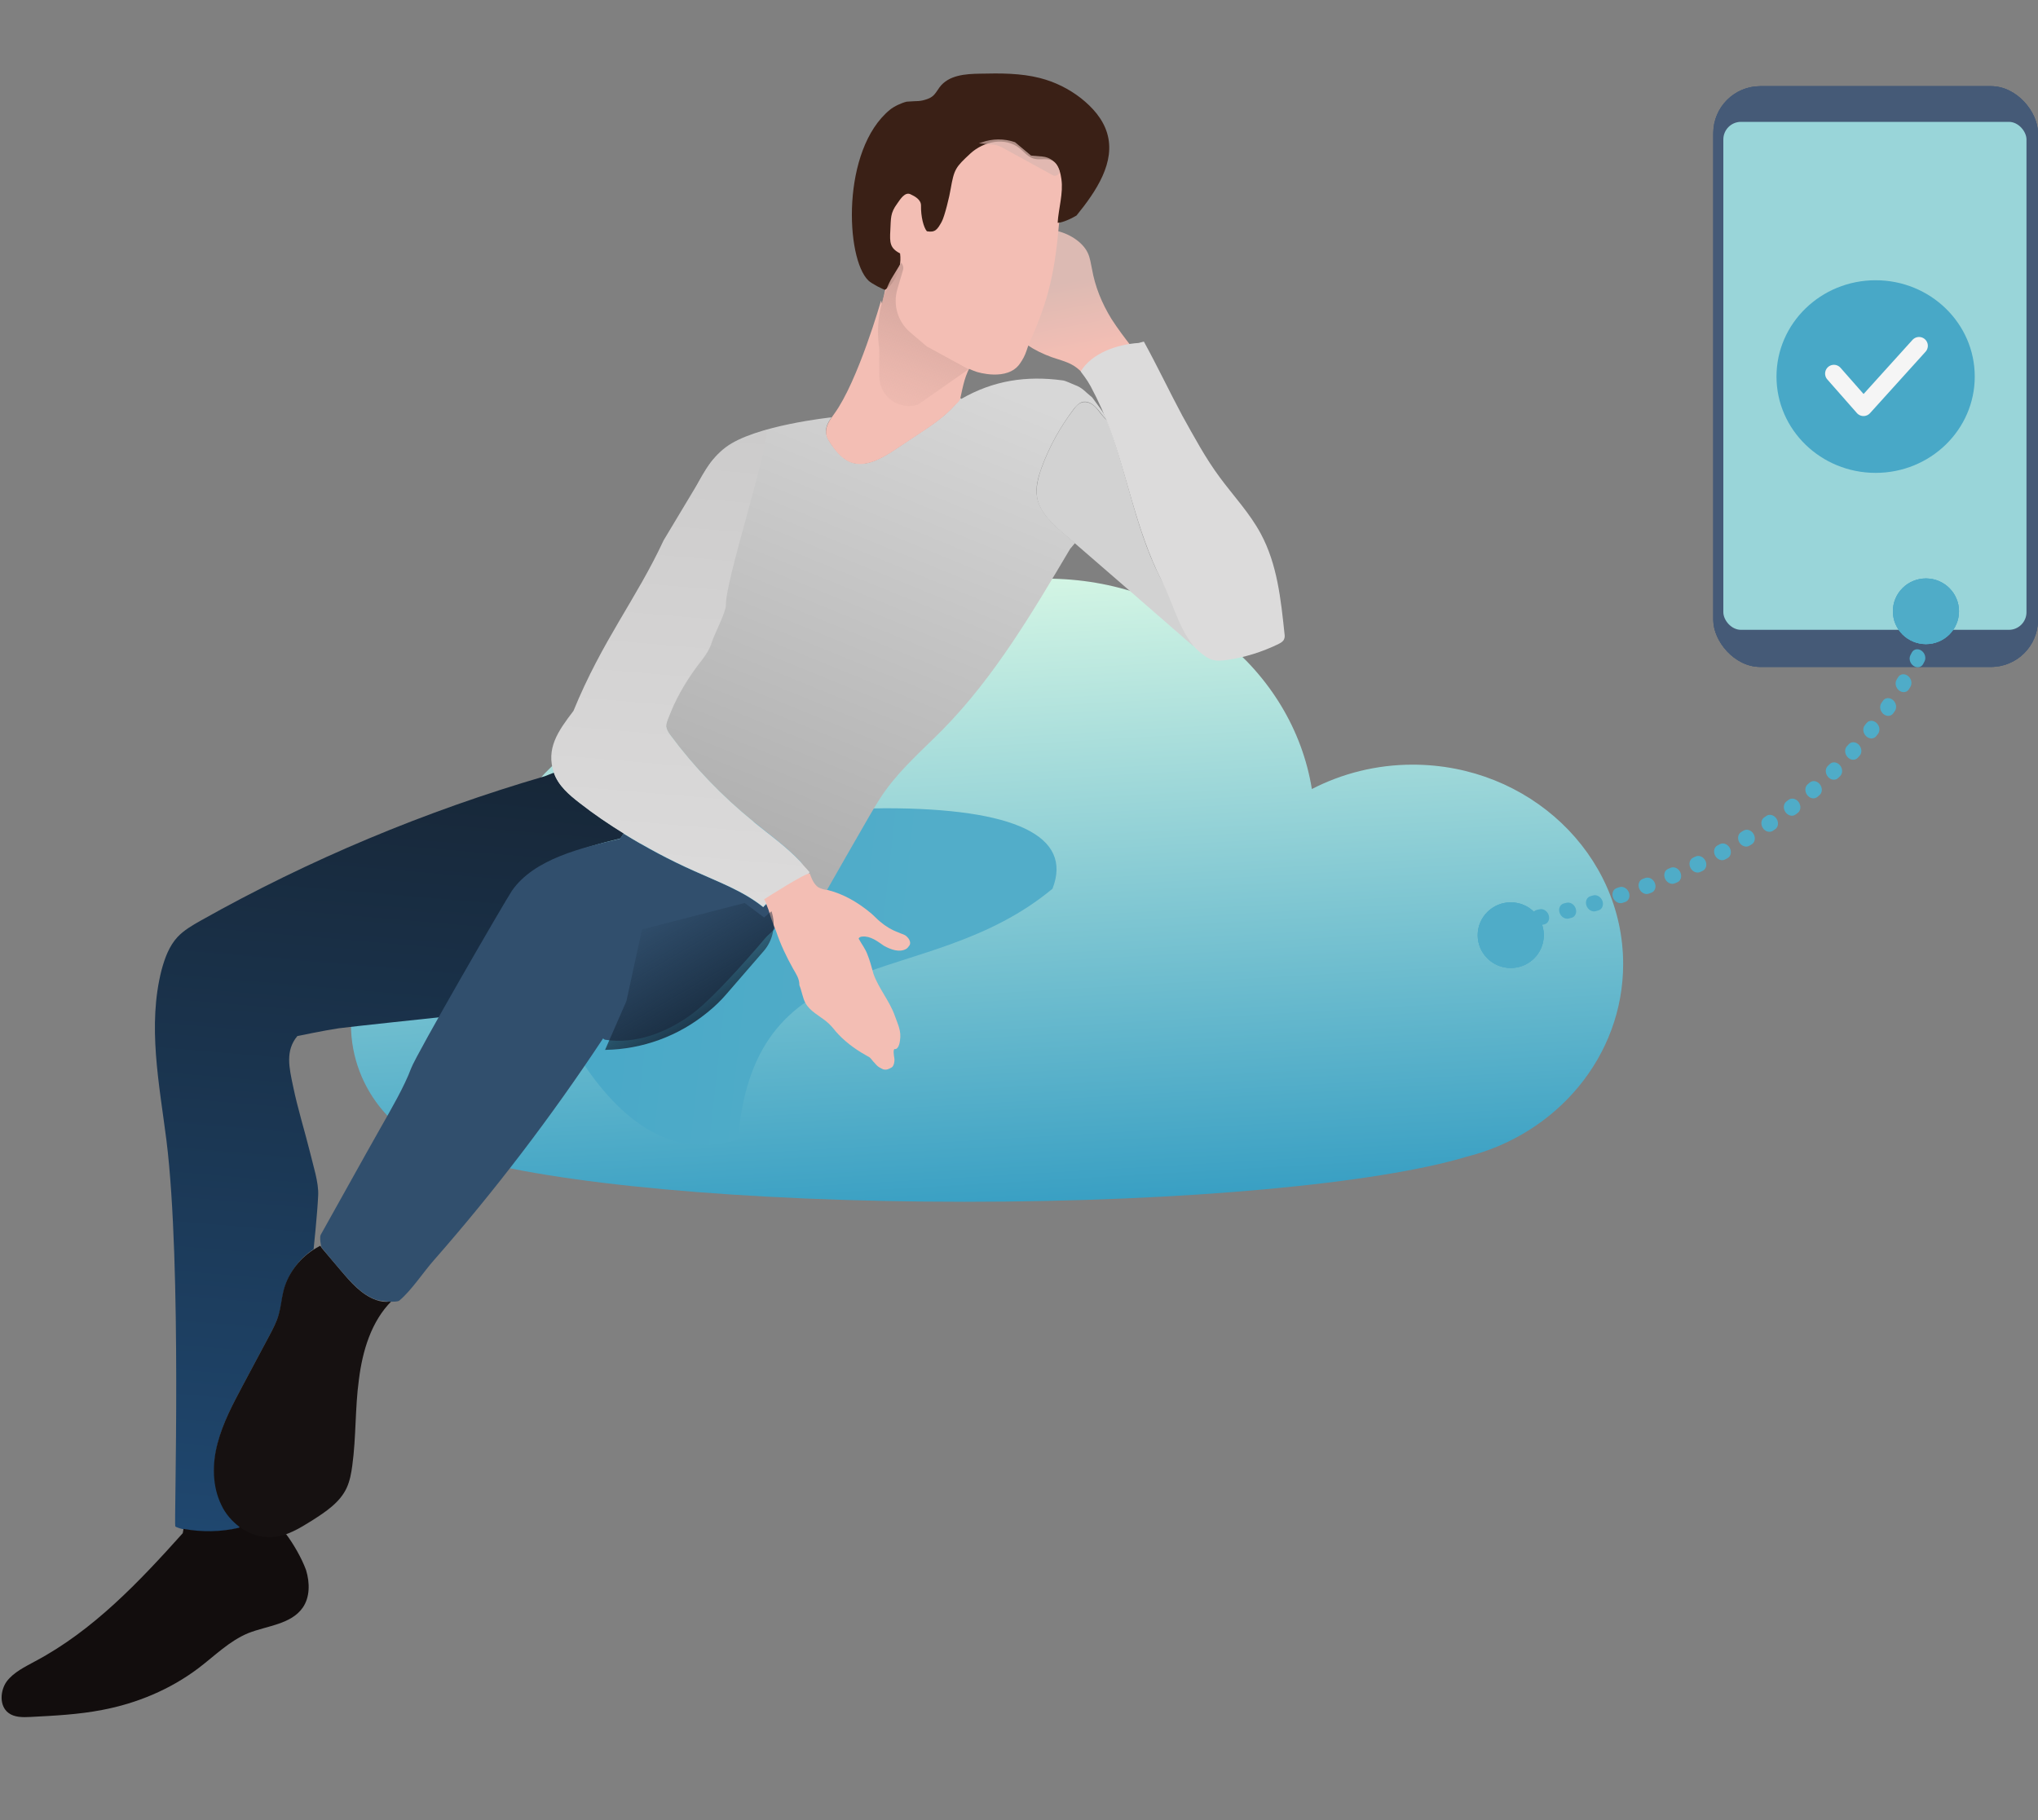 <svg width="347" height="310" viewBox="0 0 347 310" fill="none" xmlns="http://www.w3.org/2000/svg"><rect x="0" y="0" width="347" height="310" fill="#808080" stroke="none"/><path d="M276.366 164.174C276.366 179.9 265.054 193.152 249.708 196.989C234.645 201.523 202.031 204.661 164.248 204.661C126.466 204.661 93.851 201.523 78.789 196.989C67.949 194.991 59.756 185.638 59.756 174.446C59.756 161.764 70.249 151.492 83.169 151.492H83.232C85.501 134.086 100.563 120.643 118.777 120.643C124.953 120.643 130.751 122.196 135.856 124.923C142.6 109.451 159.017 98.544 178.208 98.544C201.117 98.544 220.087 114.08 223.364 134.371C228.469 131.74 234.298 130.218 240.538 130.218C260.327 130.218 276.366 145.436 276.366 164.174Z" fill="url(#paint0_linear_2775_3792)"/><path d="M83.152 152.401C90.138 157.673 100.034 201.952 125.648 194.045C128.559 159.254 157.665 169.27 179.204 151.347C182.696 142.385 172.863 137.641 150.68 137.641C128.496 137.641 68.017 152.401 83.152 152.401Z" fill="url(#paint1_linear_2775_3792)"/><path d="M106.22 141.9L105.645 142.782C99.213 144.343 92.186 146.288 88.482 151.681C87.126 153.675 84.875 155.902 83.695 158.035C80.595 163.666 78.336 167.805 74.942 173.225C74.942 173.225 59.631 174.846 57.675 175.114C55.274 175.467 50.629 176.438 50.629 176.438C48.545 178.929 49.234 181.817 49.9 184.977C50.694 188.83 51.873 192.555 52.801 196.296C53.304 198.449 54.3 201.394 54.172 203.617C54.033 206.708 53.395 212.73 53.395 212.73C50.884 214.377 49.042 216.951 48.295 219.866C47.999 221.144 47.888 222.437 47.53 223.71C47.177 224.921 46.577 226.111 45.981 227.239C44.49 230.091 42.943 232.875 41.452 235.727C39.744 238.932 38.036 242.138 37.112 245.658C36.188 249.178 36.176 252.963 37.771 256.202C38.46 257.626 39.594 258.964 40.882 259.943L40.67 260.235C37.614 260.967 34.362 261.062 31.236 260.423C31.05 260.407 30.013 260.132 29.843 259.931C29.617 259.664 31.002 215.659 28.342 194.208C27.108 184.546 25.086 174.631 27.516 165.157C28.061 163.156 28.797 161.108 30.239 159.556C31.335 158.408 32.715 157.595 34.156 156.787C52.633 146.387 72.36 138.142 92.765 132.188L94.314 131.576C95.064 133.75 96.925 135.336 98.74 136.732C101.136 138.612 103.611 140.313 106.22 141.9Z" fill="url(#paint2_linear_2775_3792)"/><path d="M51.557 273.761C49.565 276.632 45.493 276.843 42.265 278.119C39.033 279.457 36.572 281.977 33.772 284.096C28.971 287.72 23.28 290.089 17.385 291.2C13.389 291.976 9.255 292.181 5.183 292.392C3.867 292.466 2.432 292.468 1.437 291.7C-0.145 290.51 0.013 287.917 1.146 286.339C2.341 284.765 4.226 283.871 5.992 282.905C15.858 277.665 23.674 269.396 31.119 261.095L31.244 260.361C34.376 260.938 37.56 260.9 40.678 260.173L40.891 259.881C42.473 261.071 44.474 261.738 46.42 261.594L48.697 261.23C49.984 262.953 51.343 265.303 52.103 267.354C52.786 269.584 52.767 272.003 51.557 273.761Z" fill="#120D0D"/><path d="M59.981 249.595C59.809 250.884 59.575 252.167 59.036 253.362C57.886 255.871 55.443 257.462 53.133 258.94C51.026 260.25 48.851 261.616 46.343 261.774C44.335 261.913 42.401 261.189 40.813 260.061C39.524 259.082 38.386 257.806 37.702 256.32C36.107 253.081 36.123 249.235 37.042 245.776C37.966 242.255 39.675 239.05 41.383 235.845C42.873 232.993 44.421 230.209 45.912 227.357C46.507 226.229 47.102 225.1 47.461 223.828C47.819 222.555 47.929 221.261 48.225 219.983C48.911 217.063 50.814 214.495 53.325 212.848C53.656 212.628 54.048 212.413 54.441 212.198L54.508 212.142C54.621 212.276 54.735 212.409 54.786 212.538C55.863 213.809 56.939 215.08 58.016 216.351C59.716 218.358 61.529 220.498 64.072 221.398C64.799 221.646 65.537 221.771 66.296 221.65C66.425 221.599 66.549 221.609 66.678 221.558C63.199 225.047 61.71 230.071 61.104 234.984C60.446 239.768 60.65 244.688 59.981 249.595Z" fill="#161111"/><path d="M198.3 99.744L203.263 110.109C199.259 106.603 187.105 96.055 183.039 92.543C182.338 91.987 181.704 91.374 181.003 90.818C179.086 89.165 177.066 87.255 176.59 84.794C176.298 83.093 176.76 81.333 177.336 79.707C178.642 76.095 180.557 72.659 182.874 69.629C183.226 69.163 183.572 68.758 184.15 68.559C185.116 68.207 186.183 68.857 186.801 69.654C187.311 70.257 187.805 71.043 188.45 71.533C191.986 80.523 193.465 91.29 198.3 99.744Z" fill="#D2D2D2"/><path d="M192.962 59.489L192.486 59.656C189.13 59.743 185.951 61.131 184.275 63.186L184.092 63.295C183.611 62.84 183.127 62.425 182.464 62.078C181.471 61.537 180.227 61.223 179.106 60.837C177.593 60.293 176.152 59.59 174.897 58.736C176.892 54.302 178.321 49.736 179.237 45.086C179.632 43.17 179.919 41.162 179.45 39.214C182.008 39.681 184.303 41.204 185.187 43.022C185.629 43.931 185.721 44.892 185.93 45.823C186.433 48.728 187.573 51.605 189.246 54.319C190.316 55.987 191.562 57.628 192.811 59.228C192.858 59.356 192.908 59.443 192.962 59.489Z" fill="url(#paint3_linear_2775_3792)"/><path d="M218.628 108.861C218.468 109.282 218.013 109.491 217.621 109.706C214.888 111.024 211.94 111.952 208.972 112.381C208.089 112.492 207.207 112.603 206.355 112.344C205.504 112.085 204.809 111.467 204.108 110.911C201.087 108.295 199.73 102.692 197.908 99.126C193.273 90.051 191.919 80.517 188.383 71.527C187.869 70.242 187.293 68.952 186.655 67.656C186.336 67.008 186.012 66.422 185.693 65.775C185.369 65.188 185.039 64.664 184.648 64.134L184 63.263C185.889 60.135 190.168 58.648 193.869 58.405L194.762 58.171C197.083 62.403 199.038 66.541 201.296 70.768C203.298 74.352 205.233 77.992 207.695 81.305C210.043 84.484 212.789 87.387 214.673 90.899C217.472 96.103 218.087 102.05 218.707 107.937C218.748 108.189 218.778 108.564 218.628 108.861Z" fill="#DCDBDB"/><path d="M188.452 71.471C187.808 70.981 187.376 70.2 186.804 69.592C186.124 68.79 185.118 68.145 184.153 68.497C183.636 68.701 183.223 69.162 182.876 69.567C180.554 72.658 178.645 76.032 177.338 79.644C176.763 81.271 176.239 83.026 176.592 84.731C177.068 87.192 179.088 89.102 181.006 90.755C181.707 91.312 182.34 91.924 183.041 92.481L182.209 93.465C175.798 104.274 169.376 115.206 160.562 124.197C157.218 127.573 153.579 130.738 150.823 134.536C149.55 136.289 148.448 138.243 147.351 140.136C145.084 144.038 142.88 147.946 140.608 151.909C139.979 151.235 138.569 152.48 138.013 151.688C137.163 150.685 137.167 147.644 136.25 146.697C133.849 144.134 130.967 142.088 128.225 139.868C122.916 135.568 118.161 130.632 114.077 125.132C113.742 124.669 113.469 124.212 113.388 123.708C113.362 123.272 113.528 122.789 113.689 122.369C114.958 119.188 116.589 116.162 118.632 113.42C119.62 112.077 120.726 110.806 121.172 109.231C121.52 108.081 121.501 106.838 121.483 105.596C121.401 101.431 121.32 97.266 121.239 93.101L114.678 91.052C115.75 88.723 116.817 86.456 117.883 84.189C119.323 81.209 120.891 78.178 123.557 76.171C128.492 72.434 141.582 71.07 141.582 71.07C141.013 71.89 140.501 72.777 140.664 73.784C140.787 74.539 141.224 75.259 141.672 75.856C142.512 76.982 143.475 78.119 144.801 78.667C147.333 79.69 150.092 78.064 152.339 76.58C153.661 75.7 154.984 74.82 156.307 73.94C158.554 72.456 160.801 70.972 162.595 68.953C162.936 68.61 163.221 68.2 163.505 67.79L163.681 67.929C169.125 64.794 174.731 63.94 180.959 64.782C181.392 64.819 182.518 65.376 182.941 65.536C184.334 66.028 184.741 66.713 185.973 67.696C186.859 68.941 187.938 70.186 188.452 71.471Z" fill="url(#paint4_linear_2775_3792)"/><path d="M132.046 156.519C132.379 158.471 131.45 158.368 130.131 159.952C130.131 159.952 122.008 169.622 117.75 172.734C113.493 175.846 108.205 177.877 102.973 177.058L102.679 176.846C93.942 190.064 84.317 202.709 73.884 214.602C72.09 216.621 70.078 219.738 67.995 221.484C67.525 221.879 64.743 221.579 64.016 221.331C61.535 220.437 59.722 218.296 57.96 216.284C57.11 215.28 55.467 213.341 54.792 212.476C54.622 212.276 54.387 210.642 54.605 210.288C58.062 204.129 61.457 197.965 64.909 191.868C66.524 189.027 68.863 185.007 69.998 181.938C70.889 179.532 85.803 153.748 87.164 151.692C90.934 146.243 99.154 144.338 105.582 142.838L106.156 141.957C110.008 144.333 114.004 146.474 118.15 148.317C122.235 150.155 126.469 151.696 129.912 154.472L131.133 153.517L132.046 156.519Z" fill="#314F6D"/><path d="M137.843 148.534C137.333 149.368 136.286 149.927 135.326 150.218C134.236 150.559 133.301 151.286 132.49 152.024C131.683 152.699 130.934 153.442 130.184 154.185L129.972 154.477C126.529 151.701 122.233 150.155 118.21 148.323C114.064 146.479 110.067 144.338 106.216 141.962C103.669 140.379 101.133 138.673 98.736 136.793C96.921 135.397 95.061 133.811 94.311 131.637C92.919 127.485 94.973 124.557 97.641 121.061C102.576 109.009 108.325 102.051 112.986 92.024L120.329 79.785C120.773 79.045 121.304 78.362 121.91 77.749V77.749C122.892 76.755 124.058 75.963 125.343 75.414L130.529 73.198C130.61 77.363 123.517 98.853 123.598 103.018C123.617 104.26 121.582 108.087 121.229 109.298C120.783 110.873 119.671 112.206 118.688 113.487C116.646 116.229 114.953 119.25 113.746 122.436C113.585 122.856 113.424 123.277 113.444 123.775C113.526 124.279 113.799 124.736 114.133 125.199C118.217 130.699 122.973 135.635 128.282 139.936C131.024 142.155 133.906 144.201 136.307 146.764C137.095 147.762 136.993 147.53 137.843 148.534Z" fill="url(#paint5_linear_2775_3792)"/><path d="M163.502 67.852C163.398 68.339 162.933 68.672 162.592 69.015C160.798 71.034 158.55 72.518 156.303 74.002C154.98 74.882 153.658 75.762 152.335 76.642C150.088 78.126 147.335 79.69 144.797 78.729C143.472 78.181 142.503 77.106 141.669 75.918C141.226 75.259 140.721 74.596 140.661 73.846C140.559 72.844 141.009 71.952 141.578 71.131C141.723 70.895 141.93 70.665 142.075 70.429C146.104 64.877 150.017 51.186 150.017 51.186C150.068 51.315 150.058 51.438 150.109 51.567C150.366 52.209 150.887 52.688 151.407 53.167C155.582 56.874 160.382 59.828 165.508 61.879C164.277 63.884 164.006 65.599 163.502 67.852Z" fill="#F3BEB4"/><path d="M180.301 38.212C179.5 47.763 178 52.263 175.118 58.745C175.03 59.048 174.874 59.407 174.786 59.709C174.532 60.495 174.159 61.207 173.663 61.91C171.526 65.016 166.306 63.33 166.306 63.33C166.064 63.247 165.821 63.164 165.641 63.087C160.452 61.03 155.652 58.076 151.54 54.374C151.019 53.895 150.499 53.417 150.242 52.774C150.19 52.646 150.139 52.517 150.149 52.394C150.068 51.89 150.705 49.649 150.753 49.094C151.408 42.882 150.535 38.492 152.17 32.488C152.798 30.245 154.931 27.793 156.565 26.195C158.741 24.084 161.962 23.614 164.848 22.682C167.543 21.795 170.214 20.471 172.99 20.832C176.509 21.257 179.301 24.35 180.256 27.782C180.456 28.358 180.532 28.923 180.666 29.555C181.177 32.329 180.796 35.337 180.301 38.212Z" fill="#F3BEB4"/><path d="M180.081 37.936C180.452 37.967 181.677 37.656 183.293 36.703C186.638 32.583 190.006 27.612 188.496 22.643C187.767 20.223 186 18.272 184.073 16.742C182.026 15.14 179.633 13.943 177.07 13.29C173.773 12.45 170.341 12.468 166.904 12.546C164.406 12.582 161.521 12.77 159.969 14.871C159.261 15.866 159.034 16.446 157.939 16.849C156.524 17.348 156.344 17.151 154.391 17.312C153.565 17.49 152.207 18.119 151.535 18.682C143.221 25.481 143.945 44.036 147.867 47.784C148.325 48.258 150.594 49.448 150.728 49.335C151.782 48.681 153.664 46.355 153.251 43.155C151.519 42.262 151.474 41.328 151.591 39.227C151.708 37.128 151.563 36.308 152.763 34.673C153.332 33.853 154.083 32.676 154.986 33.063C155.827 33.445 156.837 34.028 156.815 35.019C156.781 36.878 157.248 38.717 157.814 39.386C159.228 39.631 159.585 39.103 160.32 37.801C160.832 36.913 161.705 33.264 161.856 32.222C162.46 28.799 162.673 28.506 165.246 26.12C167.546 24.02 171.16 23.335 173.557 25.216C174.258 25.772 174.819 26.502 175.66 26.884C177.042 27.499 178.426 26.624 179.586 27.654C180.282 28.272 180.605 29.603 180.717 30.481C181.074 32.87 180.219 35.589 180.081 37.936Z" fill="#3A2016"/><path d="M153.432 44.742C153.757 45.069 153.879 45.548 153.748 45.991L152.788 49.26C152.006 51.919 152.861 54.791 154.971 56.589L157.798 58.999L164.917 62.881L156.308 68.902V68.902C153.046 69.946 149.711 67.516 149.707 64.091L149.702 59.435L149.624 58.756C149.177 54.901 149.907 51.001 151.716 47.567V47.567L153.432 44.742V44.742Z" fill="url(#paint6_linear_2775_3792)"/><path d="M135.013 164.927C133.89 162.914 132.894 160.831 132.149 158.607C131.713 157.531 131.278 156.454 130.968 155.307C130.814 154.734 130.533 154.23 130.378 153.657C130.308 153.531 130.098 153.154 130.098 153.154C130.098 153.154 137.744 148.231 137.898 148.804C138.193 149.629 138.559 150.58 139.357 151.125C139.819 151.362 140.407 151.529 140.925 151.57C143.598 152.223 146.049 153.661 148.193 155.434C148.795 155.923 149.271 156.482 149.874 156.971C150.813 157.767 151.807 158.367 153.053 158.826C153.515 159.064 154.033 159.105 154.439 159.538C154.775 159.845 155.126 160.474 154.889 160.936C154.708 161.202 154.526 161.469 154.274 161.609C153.142 162.24 151.7 161.725 150.51 161.069C149.445 160.343 148.24 159.366 146.828 159.494C146.506 159.508 146.254 159.649 146.198 159.845C146.128 159.719 146.198 159.845 146.269 159.97C146.76 160.851 147.306 161.536 147.672 162.487C148.107 163.563 148.417 164.71 148.726 165.857C149.611 168.332 151.448 170.442 152.333 172.917C152.923 174.567 153.484 175.574 153.235 177.197C153.194 177.715 152.915 178.695 152.398 178.654C152.006 178.542 152.189 179.759 152.274 180.207C152.359 180.654 152.206 181.564 151.829 181.775C151.325 182.055 150.948 182.266 150.36 182.099C149.898 181.861 149.506 181.75 148.959 181.065C148.623 180.758 148.413 180.381 148.076 180.073C147.81 179.892 147.614 179.836 147.348 179.655C145.43 178.58 143.693 177.24 142.333 175.689C141.786 175.004 141.31 174.445 140.707 173.957C139.502 172.979 137.92 172.212 137.149 170.828C136.657 169.947 136.544 168.856 136.108 167.78C136.121 166.618 135.504 165.808 135.013 164.927Z" fill="#F3BEB4"/><path d="M109.308 158.274L126.798 153.772L130.096 156.247L131.357 155.184V155.184C132.153 157.516 131.651 160.095 130.038 161.957L123.628 169.355C122.72 170.403 121.723 171.37 120.648 172.245L120.365 172.475C115.487 176.447 109.419 178.67 103.13 178.789L103.025 178.791L106.658 170.475L109.308 158.274Z" fill="url(#paint7_linear_2775_3792)"/><path d="M180.318 28.868V28.868C179.89 27.633 178.783 26.768 177.49 26.657L175.55 26.492L172.82 24.212V24.212C170.98 23.581 168.981 23.593 167.145 24.246L166.662 24.418L168.982 24.615C169.558 24.665 170.118 24.834 170.625 25.112L179.254 29.842C179.886 30.189 180.599 29.536 180.318 28.868V28.868Z" fill="url(#paint8_linear_2775_3792)"/><rect x="291.713" y="14.677" width="55.283" height="98.899" rx="8" fill="#455A77"/><rect x="291.713" y="14.677" width="55.283" height="98.899" rx="8" fill="#455A77"/><rect x="291.713" y="14.677" width="55.283" height="98.899" rx="8" fill="#455A77"/><rect x="293.424" y="20.752" width="51.614" height="86.506" rx="3" fill="#99D5D9"/><ellipse cx="319.353" cy="64.127" rx="16.878" ry="16.402" fill="#48A8C7"/><path d="M262.467 157.528L262.93 157.425C263.57 157.283 263.914 156.59 263.699 155.877C263.484 155.164 262.791 154.702 262.151 154.844L261.687 154.947C261.048 155.089 260.703 155.782 260.919 156.495C261.134 157.208 261.827 157.67 262.467 157.528ZM267.107 156.422L267.566 156.305C268.2 156.144 268.525 155.438 268.292 154.73C268.06 154.021 267.357 153.578 266.724 153.739L266.265 153.856C265.631 154.018 265.306 154.723 265.538 155.432C265.771 156.14 266.473 156.584 267.107 156.422ZM271.707 155.169L272.161 155.037C272.787 154.854 273.092 154.136 272.841 153.433C272.59 152.729 271.878 152.306 271.252 152.489L270.798 152.621C270.171 152.803 269.867 153.521 270.118 154.224C270.369 154.928 271.08 155.351 271.707 155.169ZM276.259 153.757L276.707 153.609C277.325 153.405 277.607 152.674 277.337 151.977C277.067 151.279 276.346 150.879 275.727 151.083L275.279 151.231C274.661 151.435 274.379 152.166 274.649 152.864C274.92 153.561 275.64 153.961 276.259 153.757ZM280.739 152.184L281.18 152.019C281.789 151.792 282.047 151.048 281.756 150.358C281.465 149.667 280.735 149.292 280.126 149.519L279.685 149.684C279.076 149.911 278.818 150.655 279.109 151.345C279.4 152.036 280.13 152.411 280.739 152.184ZM285.155 150.432L285.589 150.25C286.187 149.998 286.419 149.241 286.106 148.559C285.794 147.877 285.055 147.529 284.457 147.781L284.024 147.963C283.425 148.215 283.194 148.972 283.506 149.654C283.819 150.335 284.557 150.684 285.155 150.432ZM289.49 148.495L289.915 148.293C290.501 148.016 290.704 147.246 290.369 146.575C290.033 145.903 289.287 145.584 288.701 145.861L288.276 146.062C287.691 146.34 287.487 147.11 287.823 147.781C288.158 148.453 288.904 148.772 289.49 148.495ZM293.719 146.368L294.134 146.147C294.705 145.842 294.878 145.06 294.519 144.4C294.16 143.741 293.406 143.453 292.834 143.758L292.42 143.979C291.848 144.283 291.676 145.065 292.034 145.725C292.393 146.385 293.148 146.673 293.719 146.368ZM297.854 144.029L298.257 143.788C298.812 143.455 298.952 142.661 298.569 142.015C298.185 141.369 297.424 141.116 296.869 141.449L296.466 141.69C295.91 142.023 295.771 142.817 296.154 143.463C296.537 144.109 297.298 144.362 297.854 144.029ZM301.859 141.482L302.248 141.219C302.785 140.856 302.89 140.052 302.481 139.422C302.073 138.792 301.306 138.575 300.769 138.938L300.379 139.201C299.842 139.563 299.737 140.368 300.146 140.998C300.554 141.628 301.321 141.844 301.859 141.482ZM305.731 138.708L306.106 138.424C306.623 138.031 306.69 137.217 306.256 136.605C305.821 135.994 305.051 135.816 304.534 136.209L304.159 136.494C303.642 136.887 303.575 137.701 304.009 138.312C304.444 138.924 305.215 139.101 305.731 138.708ZM309.445 135.71L309.803 135.403C310.297 134.98 310.324 134.158 309.864 133.567C309.404 132.976 308.631 132.841 308.137 133.265L307.779 133.572C307.285 133.995 307.257 134.817 307.717 135.408C308.177 135.999 308.951 136.134 309.445 135.71ZM312.97 132.497L313.309 132.167C313.778 131.713 313.764 130.885 313.278 130.318C312.793 129.75 312.019 129.659 311.55 130.114L311.211 130.443C310.742 130.897 310.756 131.726 311.241 132.293C311.727 132.86 312.501 132.951 312.97 132.497ZM316.31 129.048L316.63 128.697C317.071 128.211 317.015 127.379 316.504 126.838C315.993 126.297 315.221 126.252 314.78 126.737L314.46 127.088C314.019 127.573 314.076 128.405 314.587 128.947C315.097 129.488 315.869 129.533 316.31 129.048ZM319.449 125.366L319.747 124.993C320.158 124.477 320.058 123.644 319.523 123.132C318.988 122.619 318.22 122.621 317.809 123.136L317.511 123.51C317.1 124.025 317.2 124.858 317.735 125.371C318.27 125.883 319.038 125.881 319.449 125.366ZM322.359 121.469L322.634 121.075C323.013 120.531 322.869 119.699 322.31 119.218C321.752 118.736 320.992 118.786 320.612 119.33L320.337 119.724C319.958 120.269 320.103 121.1 320.661 121.582C321.219 122.064 321.979 122.013 322.359 121.469ZM325.029 117.367L325.28 116.953C325.626 116.381 325.437 115.554 324.858 115.105C324.278 114.656 323.528 114.755 323.182 115.326L322.931 115.74C322.584 116.311 322.773 117.139 323.353 117.588C323.932 118.037 324.683 117.938 325.029 117.367ZM327.451 113.068L327.677 112.636C327.989 112.039 327.757 111.219 327.158 110.804C326.559 110.389 325.821 110.536 325.509 111.133L325.283 111.565C324.971 112.161 325.204 112.982 325.803 113.397C326.401 113.812 327.139 113.665 327.451 113.068Z" fill="#4FACC8"/><ellipse cx="327.921" cy="104.099" rx="5.626" ry="5.589" fill="#4FACC8"/><ellipse cx="327.921" cy="104.099" rx="5.626" ry="5.589" fill="#4FACC8"/><ellipse cx="327.921" cy="104.099" rx="5.626" ry="5.589" fill="#4FACC8"/><ellipse cx="257.228" cy="159.259" rx="5.626" ry="5.589" fill="#4FACC8"/><ellipse cx="257.228" cy="159.259" rx="5.626" ry="5.589" fill="#4FACC8"/><ellipse cx="257.228" cy="159.259" rx="5.626" ry="5.589" fill="#4FACC8"/><path d="M312.25 63.624L317.288 69.351L326.745 58.887" stroke="#F5F5F5" stroke-width="3" stroke-linecap="round" stroke-linejoin="round"/><defs><linearGradient id="paint0_linear_2775_3792" x1="175.088" y1="209.195" x2="168.043" y2="86.649" gradientUnits="userSpaceOnUse"><stop stop-color="#339CC2"/><stop offset="1" stop-color="#E5FFE8"/></linearGradient><linearGradient id="paint1_linear_2775_3792" x1="156.501" y1="159.254" x2="80.988" y2="150.915" gradientUnits="userSpaceOnUse"><stop stop-color="#52ADC9"/><stop offset="1" stop-color="#46A7C7"/></linearGradient><linearGradient id="paint2_linear_2775_3792" x1="68.69" y1="129.389" x2="57.304" y2="262.789" gradientUnits="userSpaceOnUse"><stop stop-color="#172738"/><stop offset="1" stop-color="#1F476F"/></linearGradient><linearGradient id="paint3_linear_2775_3792" x1="177.388" y1="48.807" x2="180.226" y2="63.882" gradientUnits="userSpaceOnUse"><stop stop-color="#DCBAB3"/><stop offset=".784" stop-color="#F3BEB4"/></linearGradient><linearGradient id="paint4_linear_2775_3792" x1="179.133" y1="69.86" x2="145.5" y2="152.327" gradientUnits="userSpaceOnUse"><stop stop-color="#D7D7D7"/><stop offset="1" stop-color="#AFAFAF"/></linearGradient><linearGradient id="paint5_linear_2775_3792" x1="121.503" y1="72.428" x2="114.612" y2="153.166" gradientUnits="userSpaceOnUse"><stop stop-color="#CCCBCB"/><stop offset="1" stop-color="#DCDBDB"/></linearGradient><linearGradient id="paint6_linear_2775_3792" x1="161.215" y1="48.769" x2="152.107" y2="71.954" gradientUnits="userSpaceOnUse"><stop stop-color="#CEA29A"/><stop offset="1" stop-color="#E0AEA5" stop-opacity=".13"/></linearGradient><linearGradient id="paint7_linear_2775_3792" x1="121.104" y1="175.948" x2="109.494" y2="156.096" gradientUnits="userSpaceOnUse"><stop stop-color="#172A3D"/><stop offset="1" stop-color="#172A3D" stop-opacity="0"/></linearGradient><linearGradient id="paint8_linear_2775_3792" x1="173.098" y1="28.56" x2="160.976" y2="37.894" gradientUnits="userSpaceOnUse"><stop stop-color="#DAB6B0" stop-opacity=".73"/><stop offset="1" stop-color="#E0AEA5" stop-opacity=".13"/></linearGradient></defs></svg>